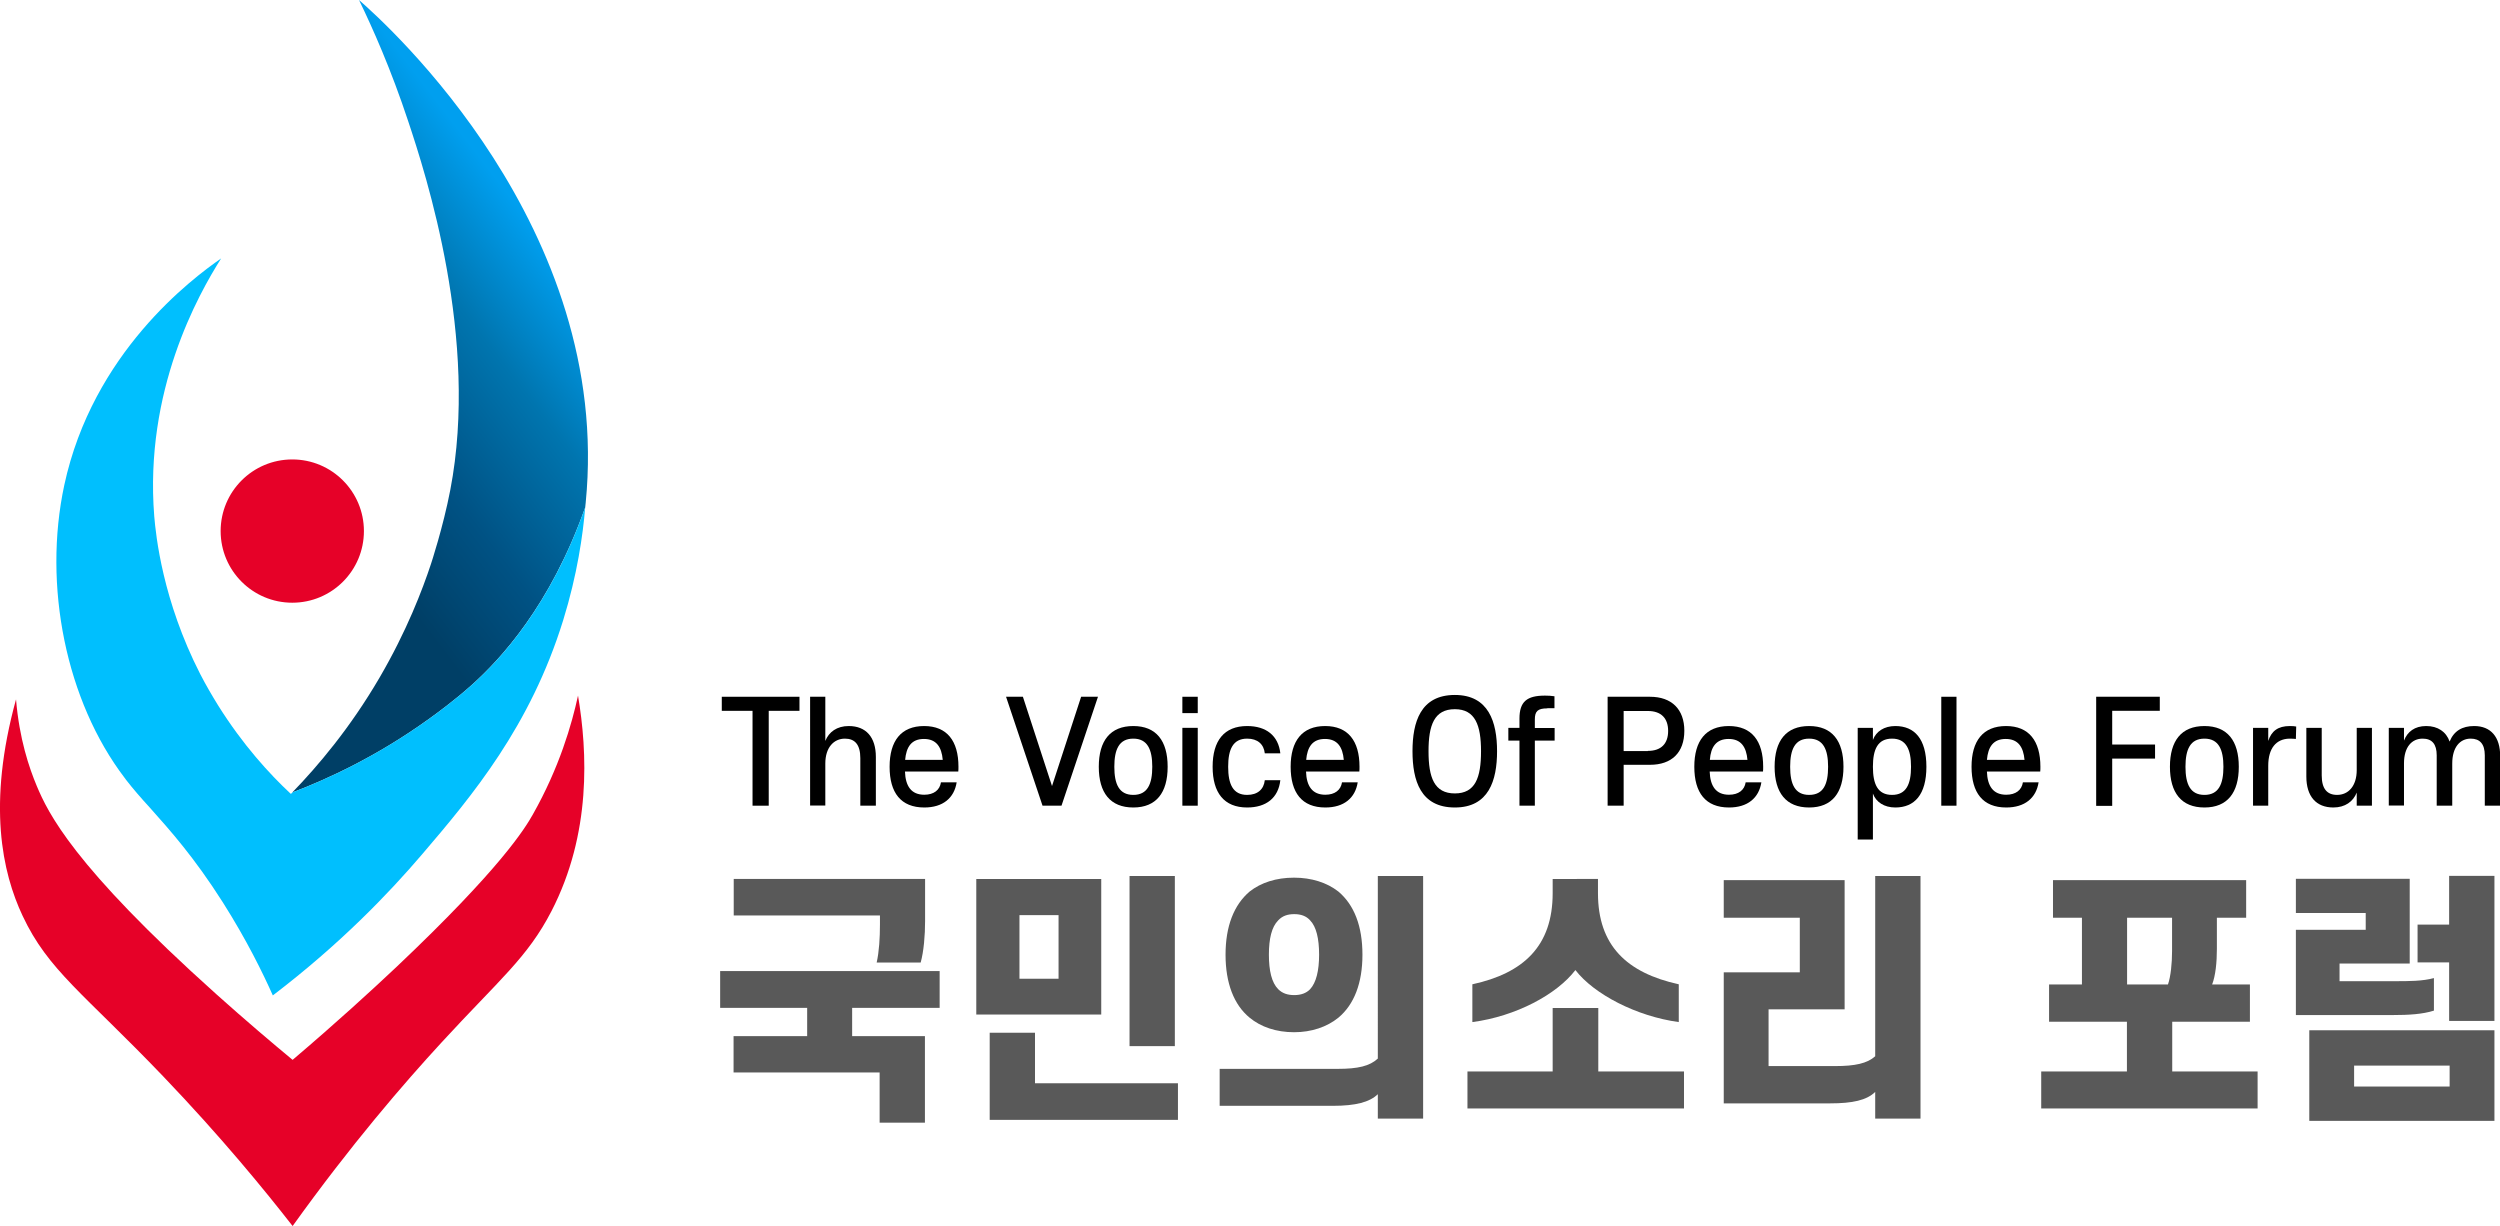 <?xml version="1.0" encoding="utf-8"?>
<!-- Generator: Adobe Illustrator 27.4.1, SVG Export Plug-In . SVG Version: 6.00 Build 0)  -->
<svg version="1.1" id="레이어_1" xmlns="http://www.w3.org/2000/svg" xmlns:xlink="http://www.w3.org/1999/xlink" x="0px"
	 y="0px" viewBox="0 0 1528.5 749.6" style="enable-background:new 0 0 1528.5 749.6;" xml:space="preserve">
<style type="text/css">
	.st0{fill:#E60128;}
	.st1{fill:url(#SVGID_1_);}
	.st2{fill:#00BFFE;}
	.st3{fill:#595959;}
	.st4{fill:none;}
</style>
<g>
	<path class="st0" d="M9.8,427.6c2,24.1,8,41.8,12.7,53c6.8,16.1,21.8,48.4,109.7,127.2c18.3,16.4,34.4,30,46.7,40.2
		c26.6-22.6,48.1-42.3,63.6-56.9c63.8-60.4,78.5-84.7,83.2-93c16.3-28.8,23.9-55.3,27.7-72.8c5.8,34.5,8.2,84.3-16.2,131.7
		c-14.7,28.5-31.6,41.6-67.1,80.2c-23.1,25.1-55.5,62.6-91.2,112.4c-16.9-21.7-43.6-54.4-79.3-91.7c-48.5-50.6-70.2-64.7-85.8-98
		C1.4,533.5-7.9,491.9,9.8,427.6z"/>
	<circle class="st0" cx="178.7" cy="324.7" r="43.8"/>
	<linearGradient id="SVGID_1_" gradientUnits="userSpaceOnUse" x1="168.827" y1="275.002" x2="333.737" y2="148.881">
		<stop  offset="2.807823e-02" style="stop-color:#003F66"/>
		<stop  offset="0.331" style="stop-color:#005284"/>
		<stop  offset="0.685" style="stop-color:#0075AF"/>
		<stop  offset="1" style="stop-color:#009FEF"/>
	</linearGradient>
	<path class="st1" d="M219.5,0c8.4,17.3,19.6,42.5,30,73.9c10.9,32.7,43.6,133.4,25.8,225.7c-4.4,22.9-11.8,45.2-11.8,45.2
		c-5.2,15.7-14.8,41-31.5,69.6c-18,30.8-37.6,53.9-53.3,70.1c21.3-8.1,51.4-21.8,83.5-44.9c3.9-2.8,15.4-11.1,26.1-20.7
		c17.4-15.6,48.1-48.3,69.5-108.7c0.1-1,0.2-1.9,0.3-2.9C374.7,139.3,237,15.3,219.5,0z"/>
	<path class="st2" d="M357.8,310.2c-21.4,60.4-52,93.1-69.5,108.7c-10.7,9.6-22.2,17.9-26.1,20.7c-32.2,23.1-62.2,36.8-83.5,44.9
		c-0.3,0.3-0.5,0.6-0.8,0.9c-0.2-0.2-0.4-0.4-0.6-0.5c-12.4-11.6-28.8-29.4-44-53.7c-3.7-6-7.4-12.3-10.9-19.1
		c-23-45-27.1-84.6-28.1-96.5c-6.1-76.7,26.8-135.3,40.9-157.6c-18,12.5-78.5,57.8-95.9,138.6c-13.2,61.5,1.1,132,36.9,179
		c0.3,0.3,0.5,0.7,0.8,1.1c4.5,5.8,9.3,11.3,14.7,17.2c12.2,13.7,26.8,29.9,44.6,57.9c14.5,22.9,24.4,43.1,30.5,56.8
		c41.2-31.4,71-62.5,91.3-86.3c30.7-35.9,66.1-78.2,86.2-143C353,351.2,356.4,326.9,357.8,310.2
		C357.8,310.1,357.8,310.1,357.8,310.2z"/>
	<g>
		<path class="st3" d="M493.5,616.2h-53.2v-22.5h134.2v22.5H521v17.3h44.5v52.9h-27.7v-30.7h-89.3v-22.2h45V616.2z M538,565.4v-5.7
			h-89.4v-22.3h117v25.8c0,8.5-0.8,18.5-2.7,25.3h-26.9C537.5,581.8,538,573.4,538,565.4z"/>
		<path class="st3" d="M673.3,620.3h-76.4v-82.9h76.4V620.3z M720.2,662.2v22.5H605.1v-53.3h27.7v30.9H720.2z M647.2,598.4v-38.9
			h-23.9v38.9H647.2z M718.3,535.6v104h-27.7v-104H718.3z"/>
		<path class="st3" d="M870.1,535.6v148.3h-27.7V669c-5.1,4.9-13.6,7.1-27.5,7.1h-69.2v-22.6H818c12.2,0,19.5-1.7,24.4-6.3V535.6
			H870.1z M749.3,583.7c0-17.4,5.1-30.4,14.7-38.6c7-5.5,16.3-8.5,27.2-8.5c10.6,0,20.1,3,27.1,8.5c9.7,8.2,14.7,21.2,14.7,38.6
			c0,17.4-5.1,30.5-14.7,38.5c-7,5.7-16.5,8.9-27.1,8.9c-10.9,0-20.3-3.2-27.2-8.9C754.4,614.3,749.3,601.1,749.3,583.7z
			 M806.5,583.7c0-9.8-1.7-17.1-5.5-21c-2.4-2.7-5.7-3.8-9.7-3.8c-4.1,0-7.3,1.1-9.8,3.8c-4,4-5.7,11.2-5.7,21
			c0,9.8,1.7,17.1,5.7,21.1c2.5,2.5,5.7,3.6,9.8,3.6c4,0,7.3-1.1,9.7-3.6C804.7,600.8,806.5,593.5,806.5,583.7z"/>
		<path class="st3" d="M949.3,655.1v-38.8h27.9v38.8h52.4v22.6H897.2v-22.6H949.3z M963.2,593.1c-11.4,14.9-36.4,28.3-63,31.8v-23.1
			c31.2-6.8,49.1-23.3,49.1-55.7v-8.7H977v8.7c0,32,17.6,48.7,49.4,55.7v23.1C1000.6,621.4,974.6,607.9,963.2,593.1z"/>
		<path class="st3" d="M1118.9,674.6h-65v-80.1h46.5v-33.4h-46.5v-23h73.9v79h-46.5v34.7h40.8c12,0,19.5-1.6,24.4-6V535.6h27.7
			v148.3h-27.7v-16.3C1141.3,672.7,1132.6,674.6,1118.9,674.6z"/>
		<path class="st3" d="M1352.5,601.9h23.1v22.8h-47.5v30.4h52.2v22.6h-132.3v-22.6h52.4v-30.4h-47.6v-22.8h20.1v-40.8h-17.7v-23
			h118.1v23h-17.9v19.1C1355.4,588.3,1354.6,596.5,1352.5,601.9z M1328,561.1h-27.5v40.8h25c1.7-4.9,2.5-13,2.5-20.4V561.1z"/>
		<path class="st3" d="M1463.2,620.6h-59.5v-52.1h42.7v-10.3h-42.7v-20.9h69.6v51.8h-42.9v10.8h33.6c9,0,17.1,0,24.1-1.9v19.9
			C1481.2,620.1,1472.7,620.6,1463.2,620.6z M1525.1,685.3h-113.2v-55.4h113.2V685.3z M1497.7,664.3v-12.8h-58.4v12.8H1497.7z
			 M1525.1,535.6v88.6h-27.7v-35.8h-19.3v-23.1h19.3v-29.8H1525.1z"/>
	</g>
	<g>
		<path d="M441.4,426h47.4v8.6h-18.8v58h-9.9v-58h-18.8V426z"/>
		<path d="M535.4,492.6H526v-29.1c0-8.2-3.3-11.9-9.4-11.9c-6.8,0-12,5.4-12,15.2v25.7h-9.3V426h9.3v27c2.2-5.5,7.1-9.1,14.3-9.1
			c10.6,0,16.6,6.8,16.6,18.9V492.6z"/>
		<path d="M553.3,471.7c0.3,8.9,3.8,14.2,11.8,14.2c5.9,0,9.5-2.9,10.2-7.6h9.6c-1.5,9.6-8.4,15.4-19.8,15.4
			c-14.3,0-21.2-9-21.2-24.9c0-15.8,7-24.9,21.1-24.9c14,0,21,9.1,21,24.9c0,1,0,2-0.1,2.9H553.3z M553.4,464.6h23
			c-0.7-8-4-12.8-11.5-12.8C557.3,451.8,554.1,456.6,553.4,464.6z"/>
		<path d="M661,426h10.3L649,492.6h-11.6L615.1,426h10.3l17.8,54.6L661,426z"/>
		<path d="M713.9,468.8c0,15.9-7,24.9-21,24.9c-14.1,0-21.1-9-21.1-24.9c0-15.9,7-24.9,21.1-24.9
			C706.9,443.9,713.9,452.9,713.9,468.8z M704.5,468.8c0-10.5-2.9-17.2-11.6-17.2s-11.6,6.6-11.6,17.2s2.9,17.2,11.6,17.2
			S704.5,479.4,704.5,468.8z"/>
		<path d="M722.9,436v-10h9.4v10H722.9z M722.9,492.6V445h9.4v47.6H722.9z"/>
		<path d="M762.5,443.9c11.7,0,19.1,5.9,20.3,16.7h-9.5c-0.6-5.6-4.4-9-10.8-9c-8.7,0-11.6,6.6-11.6,17.2s2.9,17.2,11.6,17.2
			c6.4,0,10.2-3.4,10.8-9h9.5c-1.2,10.8-8.6,16.7-20.3,16.7c-14.1,0-21.1-9-21.1-24.9C741.4,452.9,748.4,443.9,762.5,443.9z"/>
		<path d="M798.5,471.7c0.3,8.9,3.8,14.2,11.8,14.2c5.9,0,9.5-2.9,10.2-7.6h9.6c-1.5,9.6-8.4,15.4-19.8,15.4
			c-14.3,0-21.2-9-21.2-24.9c0-15.8,7-24.9,21.1-24.9c14,0,21,9.1,21,24.9c0,1,0,2-0.1,2.9H798.5z M798.6,464.6h23
			c-0.7-8-4-12.8-11.5-12.8C802.5,451.8,799.3,456.6,798.6,464.6z"/>
		<path d="M863.6,459.3c0-17.8,4.9-34.4,25.9-34.4c20.7,0,25.8,16.6,25.8,34.4c0,17.9-5.1,34.4-25.8,34.4
			C868.5,493.7,863.6,477.2,863.6,459.3z M905.5,459.3c0-15.8-3.5-25.7-16-25.7c-12.7,0-16.1,9.9-16.1,25.7
			c0,16.1,3.5,25.8,16.1,25.8C902,485.1,905.5,475.5,905.5,459.3z"/>
		<path d="M946,433.1c-5.9,0-7.6,1.8-7.6,6.8v5.2h12.1v7.7h-12.1v39.8h-9.4v-39.8h-6.8V445h6.8v-5.6c0-10.4,4.5-14.1,15.6-14.1
			c2,0,3.8,0.1,5.8,0.4v7.3H946z"/>
		<path d="M992.7,467.6v25h-9.8V426h25.9c13.3,0,21,7.7,21,20.8c0,13.3-7.7,20.8-21,20.8H992.7z M1007.5,459.1
			c8.2,0,12.4-4.5,12.4-12.2s-4.2-12.2-12.4-12.2h-14.8v24.5H1007.5z"/>
		<path d="M1045.3,471.7c0.3,8.9,3.8,14.2,11.8,14.2c5.9,0,9.5-2.9,10.2-7.6h9.6c-1.5,9.6-8.4,15.4-19.8,15.4
			c-14.3,0-21.2-9-21.2-24.9c0-15.8,7-24.9,21.1-24.9c14,0,21,9.1,21,24.9c0,1,0,2-0.1,2.9H1045.3z M1045.4,464.6h23
			c-0.7-8-4-12.8-11.5-12.8C1049.3,451.8,1046,456.6,1045.4,464.6z"/>
		<path d="M1127.1,468.8c0,15.9-7,24.9-21,24.9c-14.1,0-21.1-9-21.1-24.9c0-15.9,7-24.9,21.1-24.9
			C1120.1,443.9,1127.1,452.9,1127.1,468.8z M1117.7,468.8c0-10.5-2.9-17.2-11.6-17.2c-8.7,0-11.6,6.6-11.6,17.2s2.9,17.2,11.6,17.2
			C1114.9,486,1117.7,479.4,1117.7,468.8z"/>
		<path d="M1145.1,452.4c1.9-5.2,6.9-8.5,13.7-8.5c11.7,0,19,7.8,19,24.9c0,17.1-7.3,24.9-19,24.9c-6.8,0-11.8-3.3-13.7-8.5v28.1
			h-9.3V445h9.3V452.4z M1168.4,468.8c0-10.5-2.9-17.2-11.6-17.2c-8.8,0-11.7,6.6-11.7,17.2s2.9,17.2,11.7,17.2
			C1165.5,486,1168.4,479.4,1168.4,468.8z"/>
		<path d="M1186.9,492.6V426h9.3v66.6H1186.9z"/>
		<path d="M1214.8,471.7c0.3,8.9,3.8,14.2,11.8,14.2c5.9,0,9.5-2.9,10.2-7.6h9.6c-1.5,9.6-8.4,15.4-19.8,15.4
			c-14.3,0-21.2-9-21.2-24.9c0-15.8,7-24.9,21.1-24.9c14,0,21,9.1,21,24.9c0,1,0,2-0.1,2.9H1214.8z M1214.8,464.6h23
			c-0.7-8-4-12.8-11.5-12.8C1218.7,451.8,1215.5,456.6,1214.8,464.6z"/>
		<path d="M1281.6,426h38.9v8.6h-29.1v20.6h26.2v8.6h-26.2v28.9h-9.8V426z"/>
		<path d="M1368.8,468.8c0,15.9-7,24.9-21,24.9c-14.1,0-21.1-9-21.1-24.9c0-15.9,7-24.9,21.1-24.9
			C1361.8,443.9,1368.8,452.9,1368.8,468.8z M1359.4,468.8c0-10.5-2.9-17.2-11.6-17.2c-8.7,0-11.6,6.6-11.6,17.2s2.9,17.2,11.6,17.2
			C1356.5,486,1359.4,479.4,1359.4,468.8z"/>
		<path d="M1386.8,468.2v24.4h-9.3V445h9.3v8c2-6,5.9-9.1,13.2-9.1c1.4,0,3.1,0.1,3.9,0.3l-0.2,7.6c-0.8-0.1-2.3-0.2-4-0.2
			C1391.7,451.8,1386.8,457.4,1386.8,468.2z"/>
		<path d="M1410.1,445h9.4v29.1c0,8.2,3.3,11.9,9.4,11.9c6.9,0,12-5.4,12-15.2V445h9.3v47.6h-9.3v-8c-2.2,5.5-7.1,9.1-14.3,9.1
			c-10.5,0-16.5-6.8-16.5-18.9V445z"/>
		<path d="M1499.2,492.6h-9.4v-30.8c0-6.9-2.9-10.2-8.6-10.2c-6.6,0-11.4,5.1-11.4,15.1v25.8h-9.3V445h9.3v7.8
			c2.1-5.4,6.5-8.9,13.6-8.9s12.2,3.5,14.3,9.5c2.6-6.5,7.7-9.5,15-9.5c10.2,0,15.9,6.7,15.9,18.3v30.4h-9.4v-30.8
			c0-6.9-3-10.2-8.6-10.2c-6.6,0-11.3,5.3-11.3,15.2V492.6z"/>
	</g>
	<path class="st4" d="M178.7,484.5c-0.5,0.1-0.9,0.2-1.4,0.3c0.2,0.2,0.4,0.4,0.6,0.5C178.1,485.1,178.4,484.8,178.7,484.5z"/>
</g>
</svg>
